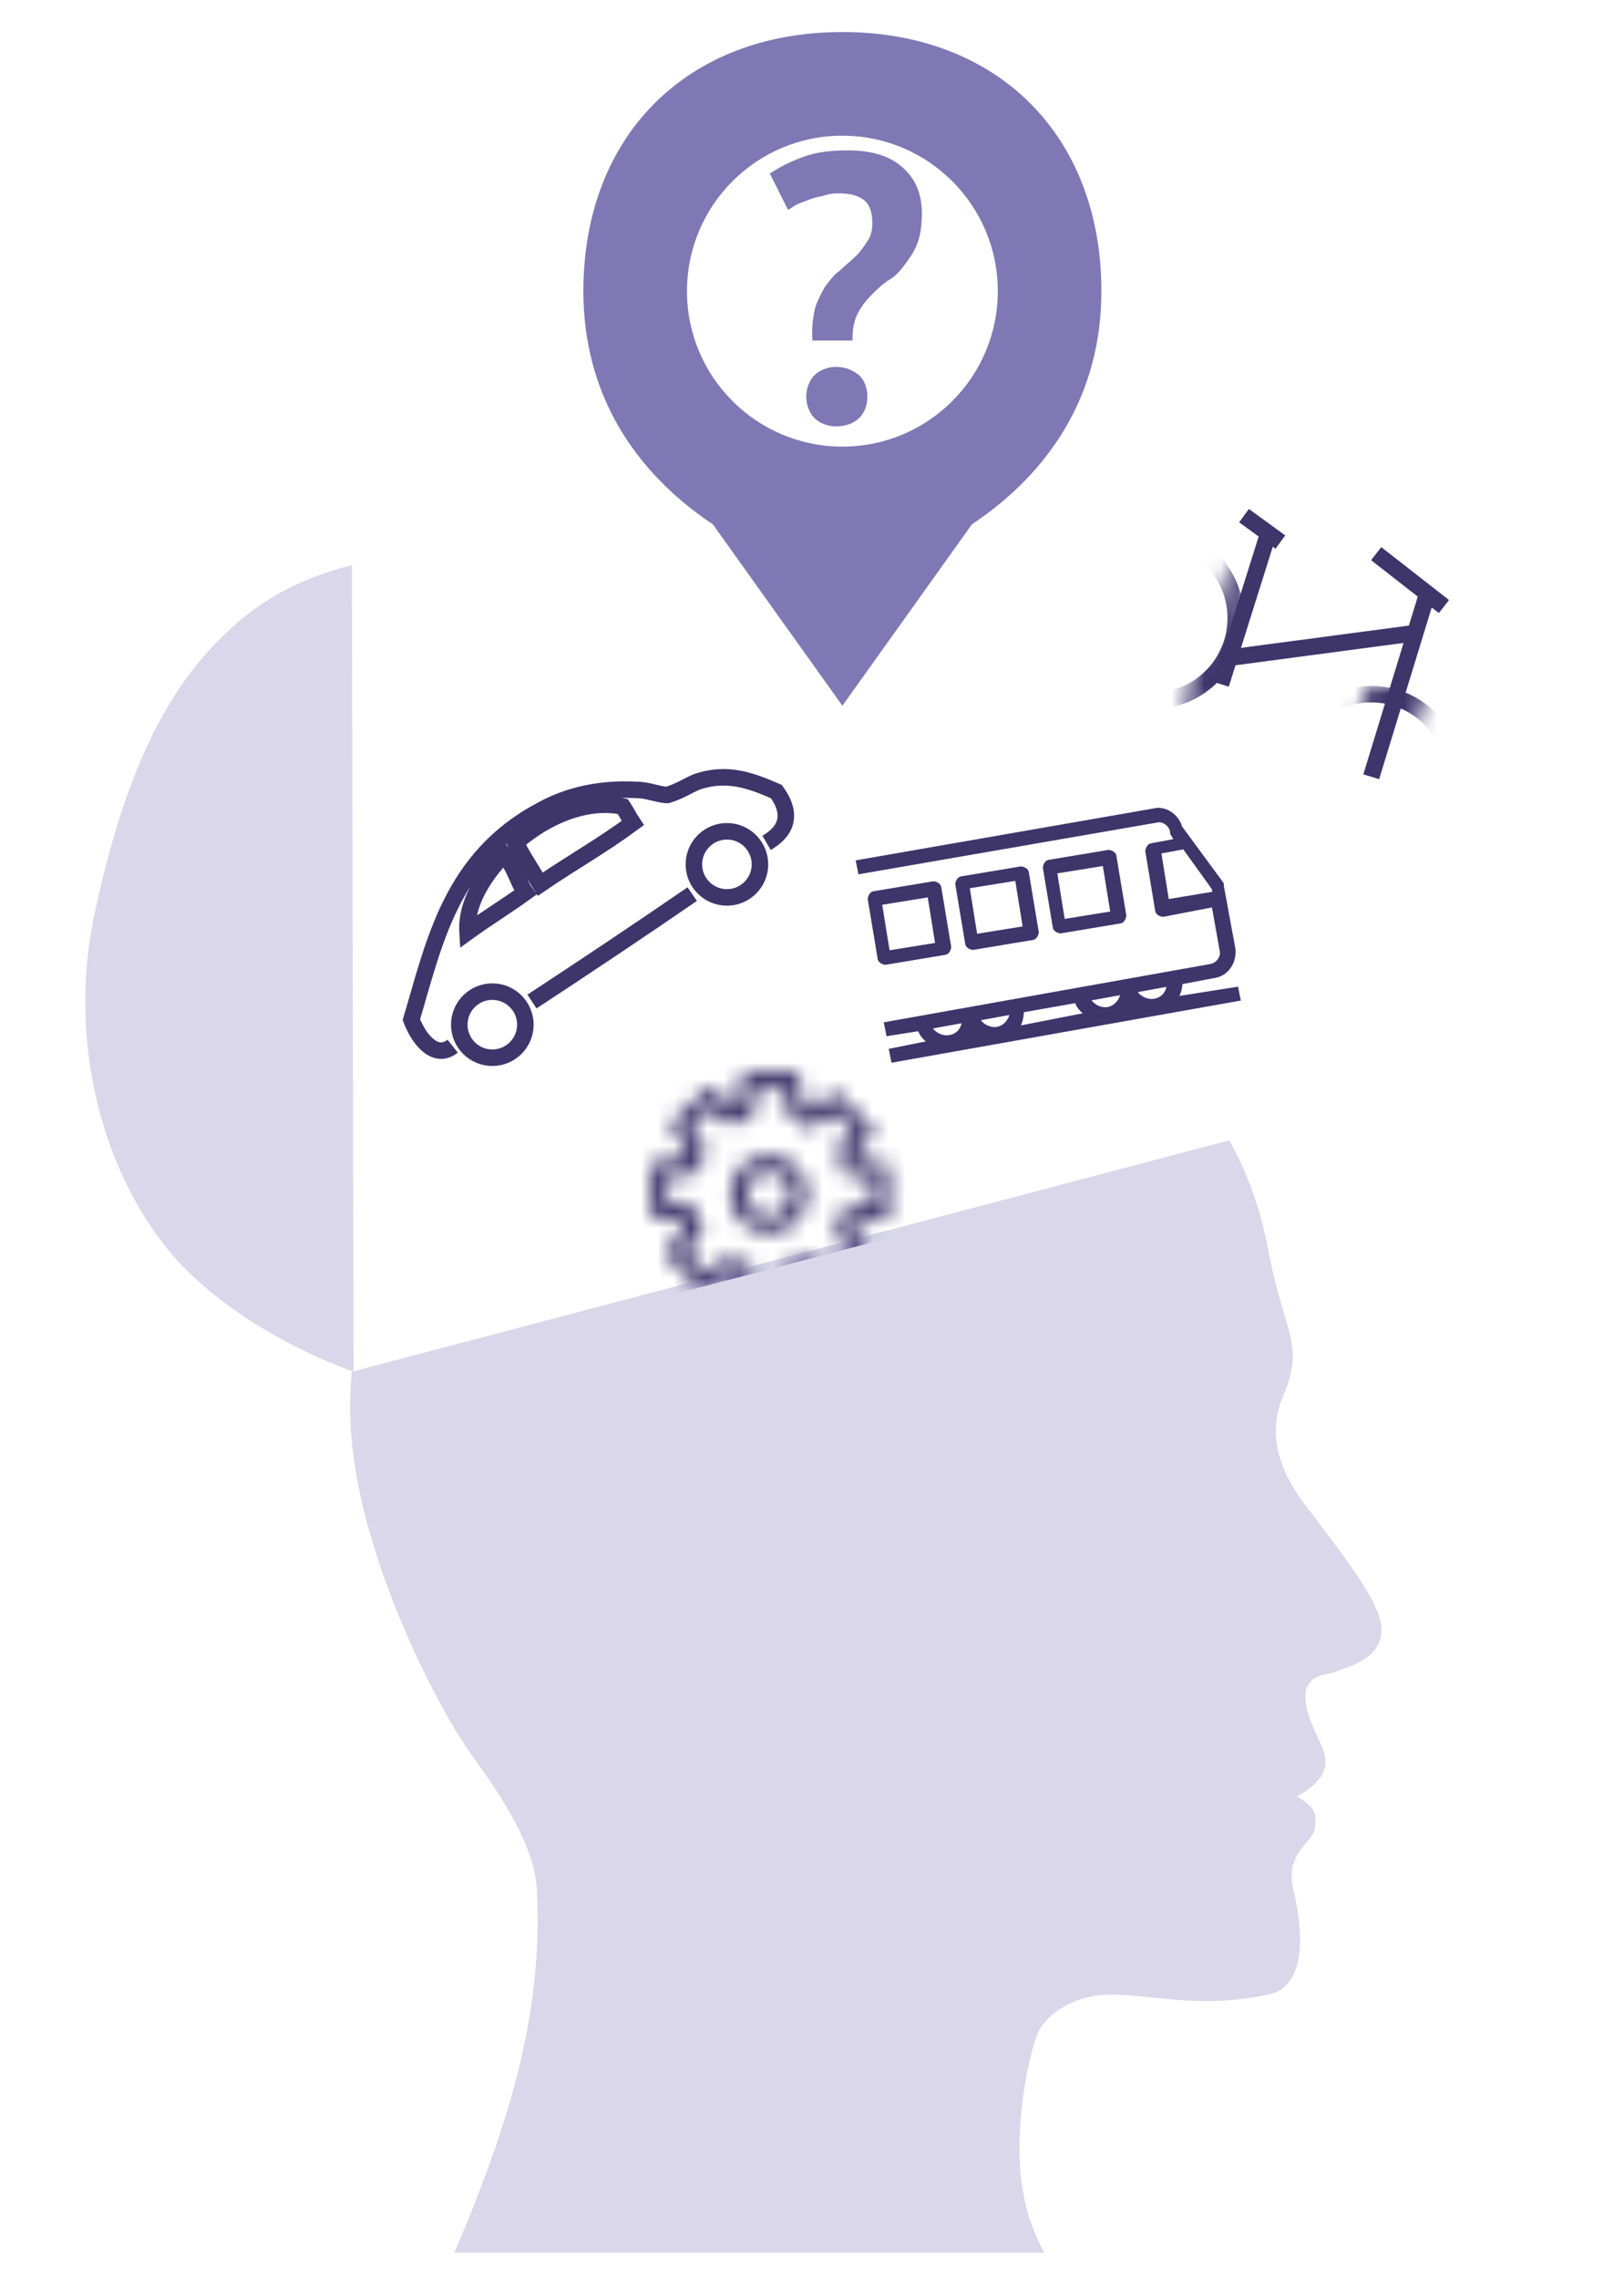 <?xml version="1.0" encoding="utf-8"?>
<!-- Generator: Adobe Illustrator 22.0.1, SVG Export Plug-In . SVG Version: 6.00 Build 0)  -->
<svg version="1.1" id="Calque_1" xmlns="http://www.w3.org/2000/svg" xmlns:xlink="http://www.w3.org/1999/xlink" x="0px" y="0px"
	 viewBox="0 0 98.3 137.9" style="enable-background:new 0 0 98.3 137.9;" xml:space="preserve">
<style type="text/css">
	.st0{fill:#8078B4;}
	.st1{fill:#FFFFFF;}
	.st2{filter:url(#Adobe_OpacityMaskFilter);}
	.st3{fill:none;stroke:#000000;stroke-miterlimit:10;}
	.st4{mask:url(#SVGID_2_);}
	.st5{fill:#3E356B;stroke:#3E356B;stroke-miterlimit:10;}
	.st6{fill:#7F78B4;fill-opacity:0.3;}
	.st7{fill:none;stroke:#3E356B;stroke-miterlimit:10;}
	.st8{filter:url(#Adobe_OpacityMaskFilter_1_);}
	.st9{mask:url(#SVGID_5_);fill:none;stroke:#3E356B;stroke-miterlimit:10;}
	.st10{filter:url(#Adobe_OpacityMaskFilter_2_);}
	.st11{mask:url(#SVGID_4_);fill:none;stroke:#3E356B;stroke-miterlimit:10;}
	.st12{fill:#3E356B;stroke:#3E356B;stroke-width:0.35;stroke-miterlimit:10;}
</style>
<symbol  id="Villes_2" viewBox="-1 -1.3 2 2.6">
	<path class="st0" d="M1,0.3c0,0.6-0.4,1-1,1s-1-0.4-1-1c0-0.4,0.2-0.7,0.5-0.9L0-1.3l0.5,0.7C0.8-0.4,1-0.1,1,0.3z"/>
	<circle class="st1" cx="0" cy="0.3" r="0.6"/>
</symbol>
<use xlink:href="#Villes_2"  width="2" height="2.6" x="-1" y="-1.3" transform="matrix(15.678 0 0 -15.678 50.989 22.32)" style="overflow:visible;"/>
<g>
	<path class="st0" d="M49.2,20.8c-0.1-0.8,0-1.5,0.1-2s0.4-1,0.6-1.4c0.3-0.4,0.6-0.8,0.9-1c0.3-0.3,0.7-0.6,1-0.9
		c0.3-0.3,0.5-0.6,0.7-0.9c0.2-0.3,0.3-0.6,0.3-1.1c0-0.5-0.1-1-0.4-1.3c-0.3-0.3-0.8-0.5-1.6-0.5c-0.2,0-0.5,0-0.8,0.1
		c-0.3,0.1-0.5,0.1-0.8,0.2c-0.3,0.1-0.5,0.2-0.8,0.3c-0.3,0.1-0.5,0.3-0.7,0.4l-1.1-2.2c0.6-0.4,1.2-0.7,2-1
		c0.8-0.3,1.7-0.4,2.7-0.4c1.4,0,2.5,0.3,3.3,1c0.8,0.7,1.2,1.6,1.2,2.8c0,0.8-0.1,1.4-0.3,1.9c-0.2,0.5-0.5,0.9-0.8,1.3
		c-0.3,0.4-0.6,0.7-1,0.9c-0.4,0.3-0.7,0.6-1,0.9c-0.3,0.3-0.6,0.7-0.8,1.1c-0.2,0.4-0.3,0.9-0.3,1.6H49.2z M48.8,24
		c0-0.5,0.2-1,0.5-1.3c0.3-0.3,0.8-0.5,1.3-0.5c0.6,0,1,0.2,1.4,0.5c0.3,0.3,0.5,0.7,0.5,1.3s-0.2,1-0.5,1.3
		c-0.3,0.3-0.8,0.5-1.4,0.5c-0.5,0-1-0.2-1.3-0.5C49,25,48.8,24.5,48.8,24z"/>
</g>
<defs>
	<filter id="Adobe_OpacityMaskFilter" filterUnits="userSpaceOnUse" x="35.3" y="61.8" width="20.5" height="17">
		
			<feColorMatrix  type="matrix" values="-1 0 0 0 1  0 -1 0 0 1  0 0 -1 0 1  0 0 0 1 0" color-interpolation-filters="sRGB" result="source"/>
	</filter>
</defs>
<mask maskUnits="userSpaceOnUse" x="35.3" y="61.8" width="20.5" height="17" id="SVGID_2_">
	<g class="st2">
		<path class="st3" d="M52.3,68.5l-1.7-1.8l-1.6,1l-0.2-0.1c-0.3-0.2-0.2-0.1-0.3-0.2l-0.3-0.2l-0.3-1.8l-2.5,0l-0.3,1.8l-0.6,0.2
			c0,0,0,0-0.1,0.1h-0.1L43,66.4l-1.8,1.7l1,1.6l0,0c-0.2,0.3,0,0-0.2,0.3l-0.2,0.5l-1.9,0.3v1.2v1.2l1.8,0.3
			c0.1,0.3,0.2,0.5,0.3,0.8l-1.1,1.5l1.7,1.8l1.6-1c0.3,0.2,0.5,0.3,0.8,0.3l0.3,1.8h1.2h1.2l0.3-1.8c0.3-0.1,0.5-0.2,0.8-0.3
			l1.5,1.1l1.8-1.7l-1-1.6c0.2-0.3,0.3-0.5,0.3-0.8l1.9-0.3v-1.2v-1.2l-1.8-0.3l-0.1-0.3c-0.1-0.3,0,0-0.1-0.3l-0.1-0.3L52.3,68.5z
			 M47.8,73.6c-0.7,0.7-1.9,0.7-2.6-0.1c-0.7-0.7-0.6-1.9,0.1-2.6c0.7-0.7,1.9-0.6,2.6,0.1C48.6,71.8,48.5,72.9,47.8,73.6z"/>
	</g>
</mask>
<g class="st4">
	<rect x="37.1" y="64.4" transform="matrix(0.968 -0.253 0.253 0.968 -16.304 13.81)" class="st5" width="16.8" height="11.9"/>
</g>
<path class="st6" d="M77.7,84.4c1.3-3.1,0-3.8-0.9-8.6c-0.4-2.2-1.1-4.5-2.4-6.8l-53.1,14c-0.2,2-0.1,4,0.2,5.8
	c1,6.5,4.8,14.3,7.2,17.6c2.4,3.3,3.7,5.8,3.8,8c0.3,6.4-1,12.6-5,21.9c0,0,32.7,0,35.7,0c-0.7-1.4-1.1-2.3-1.4-4.5
	c-0.3-2.9,0.2-6.3,0.9-8.5c0.5-1.5,2.4-2.5,4.1-2.6c2.9-0.1,5.5,0.9,9.9,0c2.4-0.4,2.2-3.8,1.6-6.3c-0.6-2.4,1.3-2.9,1.3-3.9
	c0-0.5,0.3-1-1.1-1.8c2.5-1.4,1.7-2.6,1.2-3.7c-1.7-3.6,0.2-3.6,1-3.8c0.7-0.3,2.7-0.7,2.9-2.3c0.3-1.6-2.2-4.6-4.1-7.2
	C77.5,89.3,76.6,86.9,77.7,84.4z"/>
<path class="st6" d="M13.9,38.1C9.6,42,7.3,47.9,5.7,55.4c-1.5,7.1,0.2,14.8,4.3,20c2.5,3.2,7,6,11.4,7.6l-0.1-48.8
	C18.8,34.8,16.1,36,13.9,38.1z"/>
<g>
	<path class="st7" d="M27.4,63.3c-1,0.8-2-0.3-2.5-1.6c1.4-4.7,2.4-9.8,7.9-12.7c2-1.1,4.1-1.3,5.8-1.2c0.6,0,1.3,0.3,1.8,0.3
		c0.7-0.2,1.3-0.6,1.8-0.8c1.8-0.6,3.2-0.1,4.8,0.6c1,1.4,0.6,2.4-0.6,3.1 M27,61.6 M41.9,54.1c-3.2,2.2-6.5,4.4-9.7,6.5 M31.2,51
		c0.5,0.9,1,1.7,1.5,2.5c1.9-1.3,3.7-2.3,5.6-3.7c-0.2-0.3-0.4-0.7-0.6-1C35.8,48.4,33.4,49.1,31.2,51z M30.5,51.7
		c-1.3,1.4-2.3,3-2.2,4.7c1.1-0.8,2.4-1.6,3.5-2.4C31.3,53.3,31.2,52.5,30.5,51.7z"/>
	<circle class="st7" cx="44" cy="52.3" r="2"/>
	<circle class="st7" cx="29.8" cy="62" r="2"/>
</g>
<g id="Calque_2">
	<line class="st7" x1="74.4" y1="39.8" x2="85.7" y2="38.3"/>
	<line class="st7" x1="76.7" y1="32.5" x2="73.9" y2="41.4"/>
	<line class="st7" x1="86.4" y1="35.9" x2="83" y2="47"/>
	<line class="st7" x1="83.3" y1="33.5" x2="87.4" y2="36.7"/>
	<line class="st7" x1="77.5" y1="32.8" x2="75.3" y2="31.2"/>
	<defs>
		<filter id="Adobe_OpacityMaskFilter_1_" filterUnits="userSpaceOnUse" x="64.4" y="32" width="10.9" height="10.9">
			<feFlood  style="flood-color:white;flood-opacity:1" result="back"/>
			<feBlend  in="SourceGraphic" in2="back" mode="normal"/>
		</filter>
	</defs>
	<mask maskUnits="userSpaceOnUse" x="64.4" y="32" width="10.9" height="10.9" id="SVGID_5_">
		<g class="st8">
			<rect x="68" y="38.3" transform="matrix(0.319 -0.948 0.948 0.319 12.671 97.619)" width="12.4" height="3.5"/>
		</g>
	</mask>
	<circle class="st9" cx="69.8" cy="37.4" r="5"/>
	<defs>
		<filter id="Adobe_OpacityMaskFilter_2_" filterUnits="userSpaceOnUse" x="77.5" y="41.5" width="10.9" height="10.9">
			<feFlood  style="flood-color:white;flood-opacity:1" result="back"/>
			<feBlend  in="SourceGraphic" in2="back" mode="normal"/>
		</filter>
	</defs>
	<mask maskUnits="userSpaceOnUse" x="77.5" y="41.5" width="10.9" height="10.9" id="SVGID_4_">
		<g class="st10">
			<rect x="77.7" y="41.8" transform="matrix(0.319 -0.948 0.948 0.319 15.912 109.24)" width="12.4" height="3.5"/>
		</g>
	</mask>
	<circle class="st11" cx="83" cy="47" r="5"/>
</g>
<path class="st12" d="M71.4,59.4l2.1-0.4c0.7-0.1,1.2-0.8,1.1-1.6l-0.7-3.8c0,0,0-0.1,0-0.1l-2.5-3.4c-0.2-0.7-0.9-1.2-1.6-1
	L52,52.2l0.1,0.5L70,49.6c0.4-0.1,0.9,0.2,1,0.7c0,0,0,0.1,0,0.1l0.3,0.5l-1.6,0.3c-0.1,0-0.2,0.2-0.2,0.3l0.6,3.6
	c0,0.1,0.2,0.2,0.3,0.2l3.1-0.6l0.5,2.8c0.1,0.4-0.2,0.9-0.7,1L53.7,62l0.1,0.5l1.9-0.3c0.1,0.4,0.4,0.7,0.8,0.9L54,63.6l0.1,0.5
	l20.8-3.7l-0.1-0.5L71,60.5C71.3,60.2,71.4,59.8,71.4,59.4z M70.6,54.6l-0.5-3.1l1.6-0.3l1.8,2.5l0.1,0.4L70.6,54.6z M57.5,62.8
	c-0.5,0.1-1.1-0.2-1.3-0.7l2.2-0.4C58.4,62.2,58.1,62.7,57.5,62.8z M58.6,62.8c0.1-0.1,0.2-0.3,0.3-0.5c0.1,0.1,0.3,0.2,0.4,0.3
	L58.6,62.8z M60.4,62.3c-0.5,0.1-1.1-0.2-1.3-0.7l2.2-0.4C61.3,61.7,60.9,62.2,60.4,62.3z M61.4,62.3c0.3-0.3,0.4-0.7,0.4-1.2
	l3.4-0.6c0.1,0.4,0.4,0.7,0.8,0.9L61.4,62.3z M67.1,61.1c-0.5,0.1-1.1-0.2-1.3-0.7l2.2-0.4C68,60.5,67.6,61,67.1,61.1z M68.2,61
	c0.1-0.1,0.2-0.3,0.3-0.5c0.1,0.1,0.3,0.2,0.4,0.3L68.2,61z M69.9,60.6c-0.5,0.1-1.1-0.2-1.3-0.7l2.2-0.4
	C70.8,60,70.5,60.5,69.9,60.6z"/>
<path class="st12" d="M57.2,57.6c0.1,0,0.2-0.2,0.2-0.3l-0.6-3.6c0-0.1-0.2-0.2-0.3-0.2l-3.6,0.6c-0.1,0-0.2,0.2-0.2,0.3l0.6,3.6
	c0,0.1,0.2,0.2,0.3,0.2L57.2,57.6z M53.2,54.6l3.1-0.5l0.5,3.1l-3.1,0.5L53.2,54.6z"/>
<path class="st12" d="M62.5,56.7c0.1,0,0.2-0.2,0.2-0.3l-0.6-3.6c0-0.1-0.2-0.2-0.3-0.2l-3.6,0.6c-0.1,0-0.2,0.2-0.2,0.3l0.6,3.6
	c0,0.1,0.2,0.2,0.3,0.2L62.5,56.7z M58.5,53.6l3.1-0.5l0.5,3.1l-3.1,0.5L58.5,53.6z"/>
<path class="st12" d="M67.8,55.7c0.1,0,0.2-0.2,0.2-0.3l-0.6-3.6c0-0.1-0.2-0.2-0.3-0.2l-3.6,0.6c-0.1,0-0.2,0.2-0.2,0.3l0.6,3.6
	c0,0.1,0.2,0.2,0.3,0.2L67.8,55.7z M63.8,52.7l3.1-0.5l0.5,3.1l-3.1,0.5L63.8,52.7z"/>
</svg>
